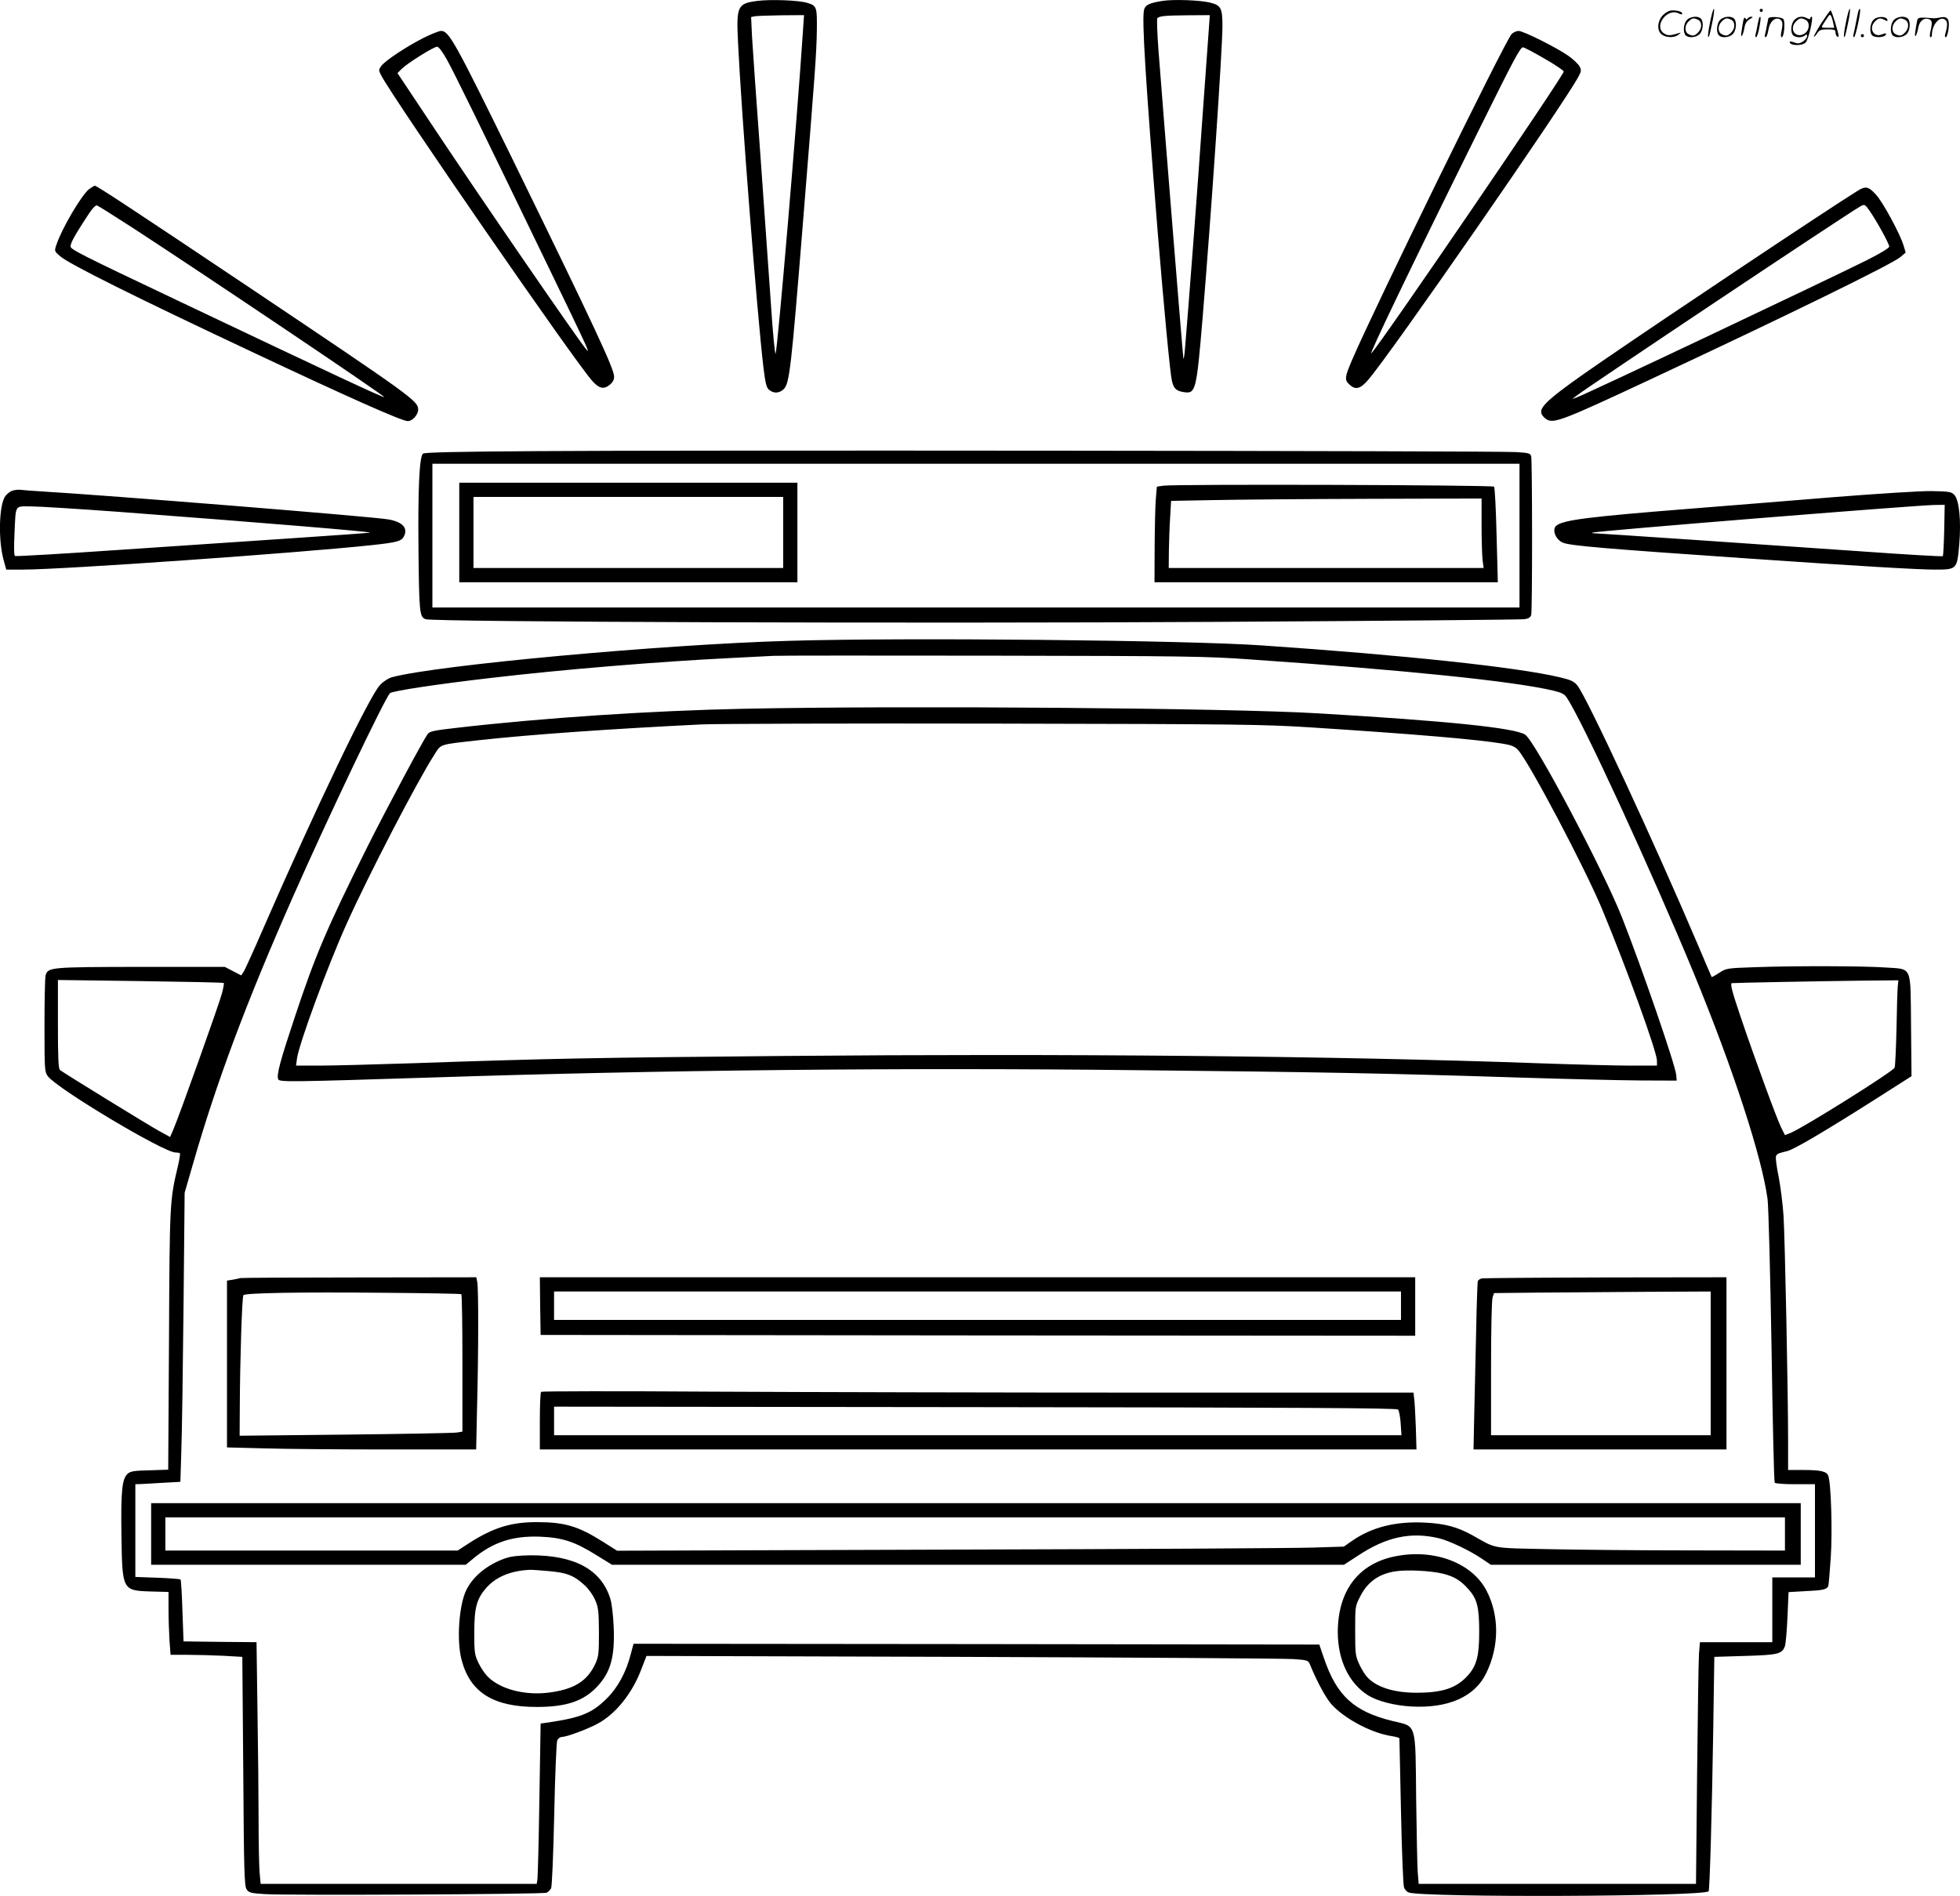 <?xml version="1.0" encoding="UTF-8"?>
<svg xmlns="http://www.w3.org/2000/svg" version="1.0" viewBox="0 0 1240.446 1200.188" preserveAspectRatio="xMidYMid meet">
  <g transform="translate(-0.342,1200.579) scale(0.1,-0.1)" fill="#000000" stroke="none">
    <path d="M4797 12000 c-126 -16 -134 -32 -123 -259 21 -444 120 -1713 161 -2061 13 -104 19 -128 36 -142 29 -25 66 -22 93 5 36 36 47 132 121 1052 78 965 86 1076 88 1216 2 152 0 159 -62 177 -52 16 -230 23 -314 12z m288 -192 c-36 -553 -160 -2008 -173 -2041 -4 -10 -18 134 -30 320 -13 186 -43 613 -67 948 -25 336 -48 667 -52 737 l-6 126 24 5 c13 2 89 5 168 6 l143 1 -7 -102z M7360 12000 c-83 -13 -109 -26 -116 -56 -15 -58 9 -438 86 -1404 38 -462 78 -892 90 -944 11 -50 28 -66 78 -73 73 -10 78 10 117 477 55 665 125 1694 125 1840 0 114 -9 132 -77 149 -62 16 -234 22 -303 11z m295 -162 c-3 -40 -21 -296 -41 -568 -30 -439 -93 -1264 -111 -1470 -3 -41 -8 -70 -10 -65 -3 9 -126 1537 -158 1955 -8 107 -11 197 -7 201 14 13 48 17 189 18 l143 1 -5 -72z M10826 11864 c-10 -47 -15 -88 -12 -91 5 -6 9 7 30 110 7 37 10 67 6 67 -4 0 -15 -39 -24 -86z M11140 11940 c0 -5 5 -10 10 -10 6 0 10 5 10 10 0 6 -4 10 -10 10 -5 0 -10 -4 -10 -10z M11686 11864 c-10 -47 -15 -88 -12 -91 5 -6 9 7 30 110 7 37 10 67 6 67 -4 0 -15 -39 -24 -86z M11766 11939 c-3 -8 -10 -41 -16 -74 -6 -33 -14 -68 -16 -77 -3 -10 -1 -18 3 -18 10 0 46 171 38 178 -2 3 -7 -1 -9 -9z M10529 11911 c-38 -38 -41 -101 -7 -125 29 -20 79 -20 104 0 18 14 18 15 1 10 -53 -17 -69 -17 -92 -2 -69 45 21 166 94 126 12 -6 21 -7 21 -1 0 12 -25 21 -62 21 -19 0 -39 -10 -59 -29z M11530 11859 c-28 -45 -49 -83 -47 -85 2 -3 12 7 21 21 14 21 24 25 66 25 43 0 50 -3 50 -19 0 -11 5 -23 10 -26 6 -3 10 -3 10 1 0 20 -44 164 -51 164 -4 0 -30 -37 -59 -81z m75 4 l7 -33 -42 0 c-42 0 -42 0 -28 23 8 12 21 32 29 44 15 25 22 18 34 -34z M10680 11880 c-22 -22 -27 -79 -8 -98 19 -19 66 -14 88 8 22 22 27 79 8 98 -19 19 -66 14 -88 -8z m71 0 c25 -14 25 -54 -1 -80 -23 -23 -33 -24 -61 -10 -25 14 -25 54 1 80 23 23 33 24 61 10z M10890 11880 c-22 -22 -27 -79 -8 -98 19 -19 66 -14 88 8 22 22 27 79 8 98 -19 19 -66 14 -88 -8z m71 0 c25 -14 25 -54 -1 -80 -23 -23 -33 -24 -61 -10 -25 14 -25 54 1 80 23 23 33 24 61 10z M11036 11874 c-3 -16 -8 -47 -11 -69 -8 -51 10 -26 19 27 5 27 15 42 34 53 18 10 22 14 10 15 -9 0 -20 -5 -24 -11 -5 -8 -9 -8 -14 1 -5 8 -10 3 -14 -16z M11137 11893 c-2 -4 -7 -26 -11 -48 -4 -22 -9 -48 -12 -57 -3 -10 -1 -18 4 -18 4 0 14 28 20 62 11 58 10 81 -1 61z M11195 11890 c-1 -3 -5 -23 -9 -45 -4 -22 -9 -48 -12 -57 -3 -10 -1 -18 4 -18 5 0 13 20 17 45 7 53 44 87 74 68 17 -11 19 -28 8 -80 -4 -18 -3 -33 2 -33 16 0 24 99 11 115 -12 14 -87 18 -95 5z M11360 11880 c-22 -22 -27 -79 -8 -98 7 -7 24 -12 38 -12 14 0 31 5 38 12 9 9 12 8 12 -5 0 -9 -12 -24 -26 -34 -21 -13 -32 -15 -55 -6 -16 6 -29 8 -29 3 0 -24 81 -27 102 -2 18 19 50 162 37 162 -5 0 -9 -5 -9 -10 0 -7 -6 -7 -19 0 -30 16 -59 12 -81 -10z m71 0 c29 -16 25 -65 -6 -86 -56 -37 -103 28 -55 76 23 23 33 24 61 10z M11861 11881 c-23 -23 -28 -80 -9 -99 19 -19 88 -13 88 9 0 5 -11 4 -24 -2 -54 -25 -89 38 -46 81 23 23 33 24 62 9 16 -9 19 -8 16 3 -8 22 -64 22 -87 -1z M11990 11880 c-22 -22 -27 -79 -8 -98 19 -19 66 -14 88 8 22 22 27 79 8 98 -19 19 -66 14 -88 -8z m71 0 c25 -14 25 -54 -1 -80 -23 -23 -33 -24 -61 -10 -25 14 -25 54 1 80 23 23 33 24 61 10z M12136 11871 c-3 -14 -8 -44 -11 -66 -8 -51 10 -26 19 27 8 41 35 63 66 53 22 -7 24 -21 11 -77 -5 -22 -5 -38 0 -38 5 0 9 6 9 13 0 68 51 125 85 97 15 -13 15 -35 -1 -92 -3 -10 -1 -18 4 -18 6 0 13 23 17 50 9 63 -5 84 -49 76 -17 -4 -35 -6 -41 -6 -101 8 -104 7 -109 -19z M2684 11766 c-108 -55 -240 -142 -267 -177 -18 -25 -18 -28 -2 -59 79 -152 1233 -1823 1338 -1937 44 -48 71 -54 111 -22 17 14 26 30 26 50 0 50 -118 303 -639 1369 -368 751 -406 820 -456 820 -13 0 -63 -20 -111 -44z m148 -138 c45 -81 204 -405 645 -1318 237 -490 262 -543 240 -520 -37 38 -693 992 -999 1454 l-199 299 28 28 c37 36 201 139 223 139 10 0 33 -31 62 -82z M9570 11790 c-39 -39 -871 -1739 -1011 -2066 -45 -106 -47 -123 -16 -152 39 -37 70 -29 121 31 143 166 1242 1752 1330 1919 18 33 18 40 6 64 -8 14 -39 44 -70 66 -72 51 -285 158 -316 158 -13 0 -33 -9 -44 -20z m211 -157 c65 -37 119 -74 119 -80 0 -26 -1156 -1720 -1217 -1783 -24 -26 253 551 670 1393 234 473 274 548 290 543 11 -2 73 -35 138 -73z M11780 11780 c0 -5 5 -10 10 -10 6 0 10 5 10 10 0 6 -4 10 -10 10 -5 0 -10 -4 -10 -10z M568 10809 c-47 -35 -175 -252 -208 -354 -13 -39 -13 -39 25 -72 57 -49 469 -255 1235 -615 588 -277 927 -428 964 -428 30 0 66 40 66 74 0 53 -43 84 -1055 763 -740 496 -979 653 -991 653 -5 0 -21 -10 -36 -21z m276 -246 c435 -283 1598 -1065 1591 -1071 -5 -5 -339 151 -1290 603 -641 304 -695 332 -695 351 0 21 23 64 93 172 42 66 64 91 75 87 8 -3 110 -67 226 -142z M11760 10798 c-202 -126 -1176 -776 -1620 -1081 -323 -222 -397 -286 -381 -329 4 -13 20 -30 34 -38 46 -26 106 -3 647 250 888 415 1536 733 1590 778 l34 29 -13 44 c-22 74 -132 277 -176 324 -47 51 -65 54 -115 23z m78 -130 c47 -69 122 -206 122 -223 0 -9 -54 -42 -147 -89 -262 -130 -1768 -844 -1833 -867 l-25 -9 25 20 c70 55 1702 1145 1795 1198 29 17 31 16 63 -30z M3408 9150 c-509 -3 -720 -8 -728 -16 -23 -23 -32 -232 -28 -614 4 -395 7 -420 45 -434 45 -18 3135 -28 4998 -17 1056 6 1936 14 1957 17 26 4 38 12 42 27 8 29 7 975 0 1004 -5 19 -14 22 -97 27 -128 8 -5315 13 -6189 6z m6212 -535 l0 -455 -3440 0 -3440 0 0 455 0 455 3440 0 3440 0 0 -455z M2910 8635 l0 -315 1070 0 1070 0 0 315 0 315 -1070 0 -1070 0 0 -315z m2050 0 l0 -225 -980 0 -980 0 0 225 0 225 980 0 980 0 0 -225z M7365 8931 l-40 -6 -6 -70 c-4 -38 -7 -175 -8 -302 l-1 -233 1086 0 1087 0 -8 298 c-4 165 -11 301 -16 307 -11 11 -2025 17 -2094 6z m2015 -248 c0 -93 3 -192 6 -220 l7 -53 -997 0 -996 0 1 108 c1 59 4 154 8 212 l6 105 265 5 c146 3 588 7 983 8 l717 2 0 -167z M80 8899 c-14 -5 -33 -21 -43 -34 -40 -55 -46 -279 -10 -407 l16 -58 107 0 c246 0 1742 105 2208 155 158 17 186 25 201 54 29 53 -8 94 -100 109 -94 17 -1796 154 -2194 177 -55 3 -113 8 -130 10 -16 2 -41 -1 -55 -6z m683 -134 c903 -68 1601 -126 1582 -131 -6 -2 -217 -17 -470 -34 -253 -17 -754 -51 -1113 -75 -360 -25 -658 -42 -664 -39 -6 4 -7 53 -3 138 9 193 -1 176 106 176 50 0 303 -16 562 -35z M11625 8860 c-264 -22 -682 -55 -930 -75 -643 -51 -798 -71 -842 -107 -30 -24 -3 -91 43 -108 50 -19 242 -36 1174 -100 699 -48 1072 -70 1178 -70 140 0 141 1 155 157 13 155 0 284 -32 317 -19 19 -33 21 -144 23 -68 1 -334 -16 -602 -37z m683 -209 c-2 -88 -6 -162 -9 -166 -4 -3 -233 10 -510 30 -583 41 -1677 115 -1698 115 -8 0 -12 2 -10 4 8 9 2042 173 2162 175 l68 1 -3 -159z M4995 7949 c-800 -23 -2220 -153 -2510 -230 -24 -7 -54 -26 -76 -49 -68 -71 -406 -777 -740 -1543 -59 -137 -115 -259 -123 -272 l-16 -24 -52 27 -52 27 -531 0 c-576 -1 -588 -2 -603 -54 -4 -14 -7 -157 -7 -318 0 -281 1 -293 21 -320 60 -80 734 -483 808 -483 13 0 25 -2 28 -5 3 -3 -3 -40 -13 -83 -51 -215 -52 -226 -56 -1099 l-5 -821 -118 -4 c-98 -2 -121 -6 -139 -22 -35 -32 -43 -108 -39 -384 5 -354 5 -355 185 -361 l113 -3 0 -108 c0 -59 3 -148 6 -198 l7 -92 107 0 c59 0 161 -3 227 -6 l120 -7 6 -724 c4 -631 7 -727 21 -747 14 -22 25 -25 118 -31 145 -9 1759 -1 1781 9 10 5 22 17 28 27 6 11 14 204 20 467 5 246 14 457 19 470 5 12 18 22 29 22 29 0 157 47 223 82 116 61 222 192 280 346 l33 85 2000 -6 c1100 -4 2042 -10 2094 -14 88 -6 93 -8 104 -32 45 -111 101 -213 136 -253 82 -92 255 -184 384 -203 26 -4 47 -10 47 -14 0 -3 5 -211 10 -462 5 -251 14 -467 19 -481 5 -14 18 -28 28 -32 86 -34 1866 -27 1900 7 7 8 21 503 29 1013 l7 471 194 6 c210 6 234 12 253 62 5 14 12 96 16 183 l7 159 106 6 c113 5 136 11 145 32 3 8 10 90 16 182 11 163 2 471 -16 517 -11 27 -47 36 -155 36 l-99 0 0 183 c0 305 -20 1283 -29 1427 -5 74 -19 186 -31 247 -13 62 -20 119 -17 128 7 17 11 19 72 34 46 12 244 129 568 335 l218 139 -3 318 c-4 388 10 358 -160 370 -140 10 -583 11 -827 2 -181 -6 -183 -7 -227 -36 -25 -16 -46 -28 -48 -26 -1 2 -40 92 -85 199 -279 656 -708 1580 -766 1648 -21 25 -41 34 -113 51 -274 64 -977 139 -1882 201 -478 33 -2254 51 -2995 29z m2925 -118 c974 -67 1659 -137 1913 -197 51 -12 72 -22 85 -43 95 -137 540 -1104 807 -1751 248 -603 429 -1158 465 -1425 6 -44 17 -464 25 -932 7 -469 16 -857 20 -863 4 -6 57 -10 131 -10 l124 0 0 -295 0 -295 -135 0 -135 0 0 -205 0 -205 -229 0 -229 0 -6 -72 c-3 -40 -8 -385 -12 -765 l-7 -693 -878 0 -877 0 -6 73 c-3 39 -7 248 -10 464 -5 491 5 457 -149 494 -246 60 -355 161 -436 402 l-28 82 -2170 3 -2170 2 -18 -67 c-28 -111 -82 -211 -150 -278 -94 -94 -163 -122 -370 -153 l-50 -7 -8 -485 c-4 -267 -10 -495 -13 -507 l-4 -23 -874 0 -873 0 -7 77 c-3 42 -6 189 -6 328 0 138 -3 448 -7 688 l-6 437 -231 2 -231 3 -7 193 c-3 107 -9 196 -12 199 -3 3 -69 8 -146 11 l-140 5 0 293 0 294 33 1 c17 1 82 4 142 8 l110 6 6 195 c4 107 10 519 14 915 l7 720 55 190 c149 518 338 1022 631 1685 225 509 585 1264 614 1288 18 14 292 56 638 96 459 54 1055 103 1515 126 121 6 245 12 275 14 30 2 654 2 1385 1 1231 -2 1353 -4 1635 -24z m-6500 -2048 c2 -2 -3 -32 -12 -66 -17 -66 -276 -792 -309 -865 l-19 -44 -73 40 c-72 40 -600 365 -624 384 -10 8 -13 79 -13 290 l0 280 523 -7 c287 -4 524 -9 527 -12z m10594 -20 c-2 -21 -6 -142 -8 -269 -3 -127 -8 -238 -12 -247 -9 -24 -569 -375 -656 -412 l-38 -15 -24 48 c-27 54 -166 433 -257 702 -52 154 -66 205 -56 212 3 2 575 13 839 16 l216 2 -4 -37z M4710 7519 c-581 -12 -1263 -57 -1810 -120 -152 -17 -177 -23 -190 -40 -31 -43 -266 -483 -384 -719 -253 -508 -327 -681 -456 -1070 -94 -282 -117 -368 -106 -396 7 -19 65 -18 981 11 1432 47 2954 63 4458 46 1171 -12 1586 -20 2427 -47 283 -9 621 -17 750 -18 l235 -1 -3 35 c-5 62 -216 675 -344 1000 -118 298 -550 1115 -612 1155 -65 43 -492 87 -1311 135 -567 34 -2629 50 -3635 29z m3590 -118 c664 -43 1043 -75 1214 -103 56 -9 76 -18 96 -39 69 -74 423 -745 533 -1009 157 -378 347 -903 347 -959 l0 -31 -169 0 c-93 0 -356 7 -583 15 -1271 46 -2996 62 -4781 46 -1213 -11 -1470 -16 -2341 -46 -242 -8 -507 -15 -589 -15 l-150 0 6 45 c13 94 194 586 313 850 137 306 449 907 555 1071 46 72 25 65 284 94 325 36 840 72 1410 100 99 4 934 7 1855 5 1568 -3 1696 -5 2000 -24z M1525 3915 c-5 -2 -27 -6 -47 -10 l-38 -6 0 -528 0 -528 233 -6 c127 -4 482 -7 788 -7 l556 0 6 278 c9 350 9 740 1 781 l-6 31 -742 -1 c-407 0 -745 -2 -751 -4z m1398 -102 c4 -2 7 -199 7 -437 l0 -433 -37 -6 c-21 -3 -338 -9 -705 -13 l-668 -7 1 174 c1 295 14 708 23 716 14 14 365 20 876 15 272 -2 498 -6 503 -9z M3422 3738 l3 -183 2768 -3 2767 -2 0 185 0 185 -2770 0 -2770 0 2 -182z m5448 2 l0 -90 -2680 0 -2680 0 0 90 0 90 2680 0 2680 0 0 -90z M9383 3913 c-12 -2 -24 -10 -27 -18 -2 -7 -7 -143 -10 -302 -4 -158 -9 -395 -12 -525 l-5 -238 800 0 801 0 0 545 0 545 -762 -1 c-420 -1 -773 -4 -785 -6z m1447 -538 l0 -455 -695 0 -695 0 0 424 c0 250 4 435 10 450 l9 26 278 3 c153 1 461 3 686 5 l407 2 0 -455z M3428 3195 c-5 -5 -8 -89 -8 -187 l0 -178 2774 0 2774 0 -4 138 c-3 75 -7 156 -10 180 l-5 42 -1678 0 c-923 0 -2163 3 -2757 6 -593 4 -1082 3 -1086 -1z m5423 -112 c7 -7 14 -46 17 -87 l5 -76 -2682 0 -2681 0 0 90 0 91 2665 -3 c2051 -2 2667 -6 2676 -15z M960 2295 l0 -195 996 0 995 0 47 39 c125 104 249 145 422 139 143 -6 218 -30 358 -117 l99 -61 2316 0 2316 0 89 58 c180 119 334 152 512 110 63 -15 196 -78 268 -127 l61 -41 980 0 981 0 0 195 0 195 -5220 0 -5220 0 0 -195z m10340 0 l0 -105 -587 1 c-324 0 -735 4 -914 8 -364 8 -321 0 -479 89 -95 52 -173 73 -300 79 -184 9 -333 -29 -456 -113 l-56 -39 -191 -6 c-106 -4 -1141 -10 -2300 -13 l-2108 -7 -95 60 c-153 96 -238 121 -414 121 -163 0 -275 -35 -428 -133 l-72 -47 -925 0 -925 0 0 105 0 105 5125 0 5125 0 0 -105z M8835 2154 c-234 -46 -364 -218 -365 -479 0 -178 70 -324 191 -401 59 -37 166 -65 274 -71 233 -13 402 61 474 210 83 169 84 363 4 520 -90 178 -331 270 -578 221z m299 -110 c73 -18 114 -43 164 -100 54 -60 67 -113 67 -269 0 -152 -16 -214 -73 -277 -71 -78 -158 -108 -323 -108 -142 0 -252 34 -311 97 -15 15 -38 53 -52 83 -24 52 -26 65 -26 211 0 154 0 157 31 217 46 93 120 146 227 161 74 11 221 3 296 -15z M3204 2142 c-113 -39 -204 -112 -248 -199 -48 -94 -64 -324 -31 -446 54 -205 200 -297 475 -297 188 0 297 37 383 129 86 92 113 190 104 384 -3 67 -12 145 -21 172 -57 184 -225 276 -504 275 -76 -1 -122 -6 -158 -18z m273 -82 c115 -10 160 -28 228 -91 24 -22 53 -63 65 -92 20 -46 23 -69 24 -202 0 -136 -2 -155 -22 -200 -52 -113 -137 -165 -302 -185 -150 -17 -300 23 -379 101 -19 19 -46 59 -60 89 -24 51 -26 66 -26 190 0 159 15 214 76 284 61 69 153 108 274 114 11 1 66 -3 122 -8z"></path>
  </g>
</svg>
